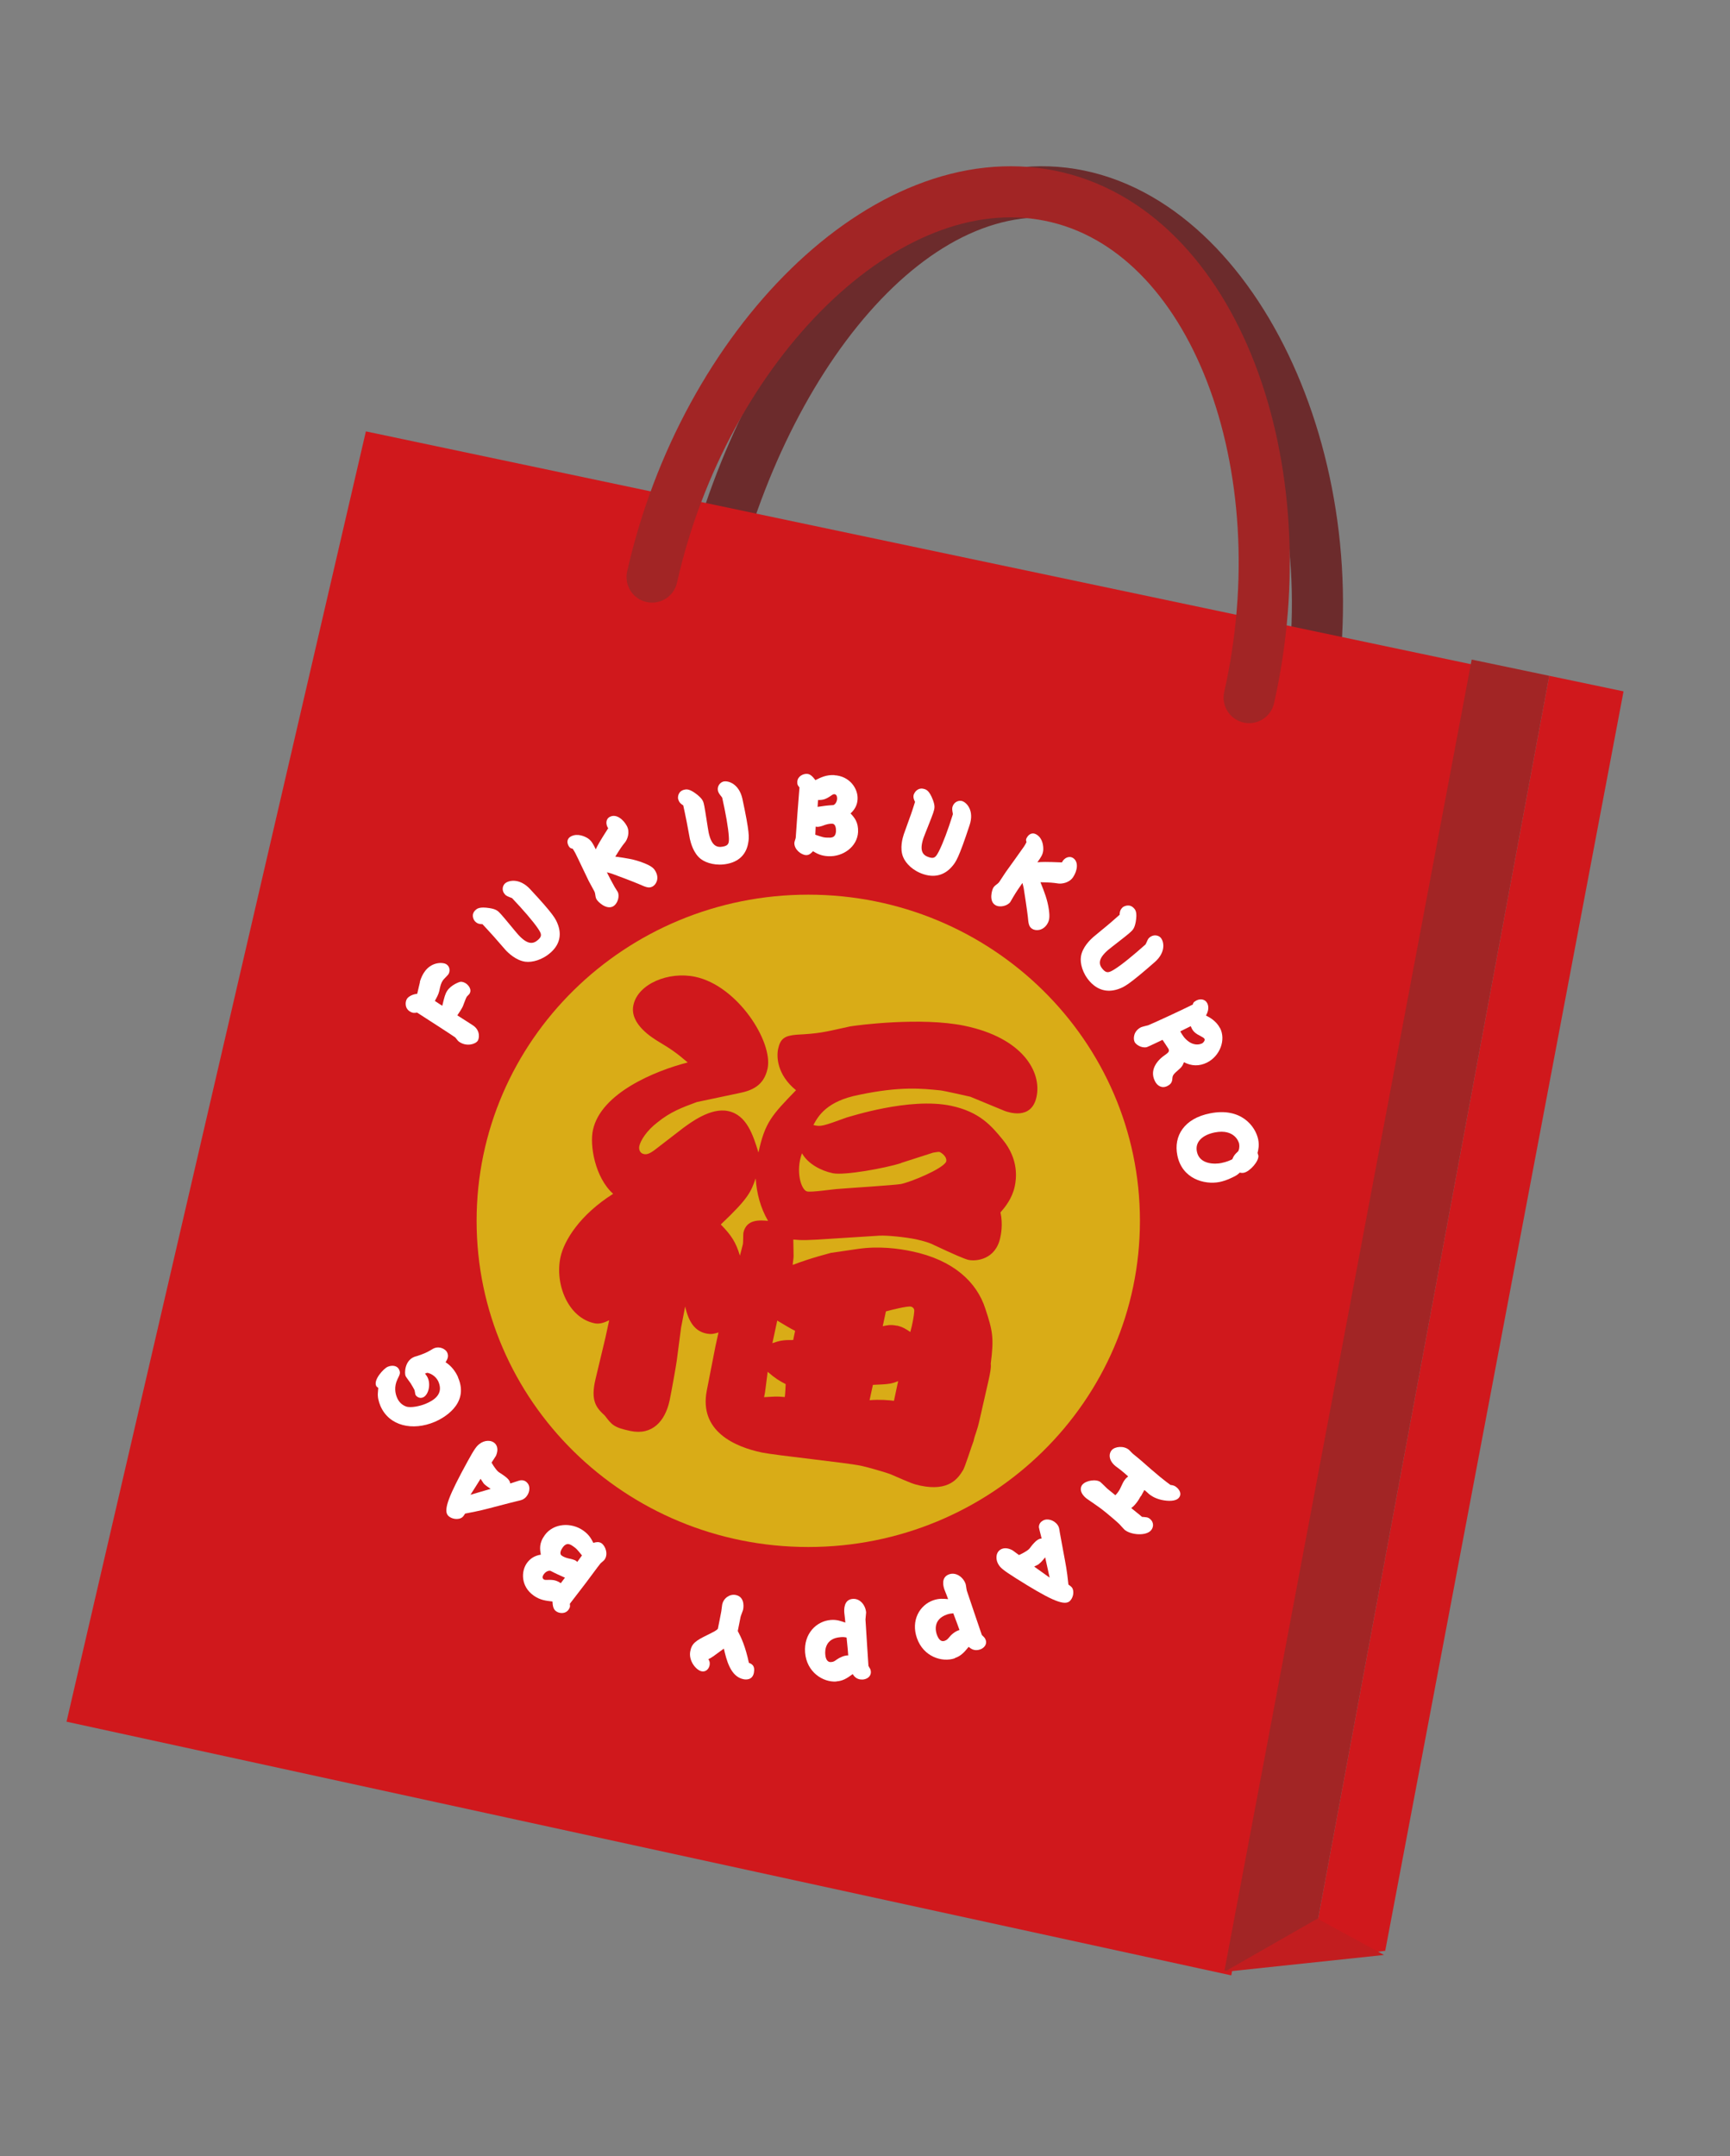 <svg width="65" height="81" viewBox="0 0 65 81" fill="none" xmlns="http://www.w3.org/2000/svg">
<rect x="0" y="0" width="65" height="81" fill="#808080" stroke="none"/>
<path d="M26.5 22.537C28.462 13.587 34.333 6.062 40.547 7.349C46.762 8.641 50.976 18.26 49.014 27.205" stroke="#6C2B2C" stroke-width="1.92" stroke-miterlimit="10" stroke-linecap="round"/>
<path d="M2.5 64.675L46.262 74.205L55.5 25L13.747 16.205L2.5 64.675Z" fill="#D0181C"/>
<path d="M61 25.971L58.207 25.386L49.235 73.631L52.046 73.282L61 25.971Z" fill="#D0181C"/>
<path d="M55.295 24.777L46.005 74.032L49.235 73.631L58.207 25.386L55.295 24.777Z" fill="#A22525"/>
<path d="M52 73.438L46 74.074L49.498 72.074L52 73.438Z" fill="#C21D1F"/>
<path d="M24.5 21.677C26.455 12.995 33.255 6.1 39.452 7.353C45.644 8.606 48.888 17.528 46.933 26.205" stroke="#A22525" stroke-width="1.92" stroke-miterlimit="10" stroke-linecap="round"/>
<path d="M30.369 58.113C37.251 58.113 42.83 52.627 42.83 45.861C42.83 39.094 37.251 33.608 30.369 33.608C23.486 33.608 17.907 39.094 17.907 45.861C17.907 52.627 23.486 58.113 30.369 58.113Z" fill="#D9AC17"/>
<path d="M36.458 41.199C36.458 41.199 35.426 40.963 35.32 40.959C34.649 40.893 33.838 40.798 32.269 41.129C31.064 41.364 30.743 41.921 30.561 42.261C30.834 42.336 30.93 42.299 31.813 41.978C31.909 41.959 34.164 41.209 35.733 41.539C36.803 41.766 37.249 42.289 37.676 42.813C38.291 43.563 38.185 44.294 38.127 44.563C38.027 45.03 37.758 45.351 37.59 45.544C37.691 45.997 37.604 46.394 37.58 46.502C37.403 47.314 36.683 47.389 36.39 47.328C36.262 47.303 35.834 47.119 35.105 46.776C34.86 46.648 34.533 46.583 34.413 46.554C34.034 46.474 33.343 46.403 33.051 46.417L31.333 46.526C30.253 46.601 30.129 46.592 29.807 46.564C29.807 46.658 29.817 47.092 29.817 47.186C29.817 47.281 29.793 47.37 29.783 47.517C30.512 47.238 31.155 47.087 31.218 47.064L32.225 46.917C33.008 46.8 33.761 46.899 34.265 47.007C35.819 47.333 36.702 48.158 37.024 49.168C37.297 49.998 37.35 50.253 37.225 51.225C37.245 51.381 37.197 51.598 37.148 51.829L36.813 53.301C36.702 53.806 36.64 53.848 36.578 54.136C36.506 54.31 36.251 55.141 36.175 55.24C36.007 55.509 35.675 56.042 34.572 55.806C34.313 55.749 34.231 55.716 33.487 55.391C33.324 55.32 32.557 55.103 32.35 55.061C31.779 54.943 29.169 54.674 28.631 54.565C27.614 54.353 26.261 53.768 26.554 52.244L26.88 50.578L26.995 50.055C26.842 50.097 26.746 50.135 26.535 50.093C26.103 50.003 25.872 49.654 25.743 49.078L25.589 49.876L25.426 51.121C25.402 51.305 25.23 52.268 25.158 52.612C24.99 53.386 24.51 53.928 23.684 53.754C23.066 53.622 22.994 53.532 22.725 53.178C22.408 52.886 22.178 52.631 22.375 51.805L22.744 50.262L22.888 49.597C22.667 49.701 22.514 49.743 22.341 49.71C21.338 49.503 20.839 48.229 21.06 47.219C21.194 46.606 21.78 45.639 23.037 44.846C22.355 44.233 22.149 43.02 22.279 42.445C22.581 41.058 24.62 40.223 25.839 39.911C25.398 39.534 25.191 39.397 24.759 39.138C24.519 38.991 23.641 38.468 23.8 37.751C23.972 36.958 25.119 36.481 26.122 36.694C27.71 37.029 29.059 39.138 28.838 40.147C28.699 40.779 28.262 40.968 27.753 41.067L26.184 41.398C25.633 41.6 25.182 41.77 24.702 42.162C24.294 42.473 24.068 42.841 24.02 43.053C23.996 43.162 24.035 43.322 24.188 43.351C24.275 43.37 24.38 43.374 24.663 43.148L25.661 42.379C25.94 42.176 26.698 41.596 27.355 41.737C28.061 41.883 28.296 42.648 28.497 43.294C28.742 42.157 29.001 41.893 29.908 40.954C29.188 40.369 29.174 39.69 29.236 39.402C29.318 39.024 29.471 38.906 29.927 38.869C30.786 38.822 30.901 38.788 31.942 38.557C32.187 38.515 34.601 38.194 36.242 38.534C38.434 38.991 39.149 40.275 38.943 41.209C38.751 42.091 37.883 41.78 37.748 41.732L36.458 41.199ZM28.396 44.257C28.209 44.785 28.123 45.011 27.082 45.997C27.494 46.422 27.643 46.663 27.801 47.167C27.816 47.097 27.902 46.795 27.912 46.738C27.926 46.667 27.921 46.365 27.931 46.309C28.046 45.785 28.555 45.837 28.857 45.861C28.569 45.365 28.43 44.827 28.392 44.257H28.396ZM33.862 43.69C33.262 43.884 31.722 44.162 31.29 44.072C30.858 43.983 30.354 43.723 30.133 43.322C29.879 44.002 30.105 44.709 30.325 44.757C30.498 44.794 31.28 44.676 31.429 44.667C31.813 44.634 33.607 44.521 33.852 44.478C34.212 44.403 35.378 43.931 35.546 43.648C35.608 43.455 35.354 43.289 35.301 43.275C35.248 43.261 35.119 43.294 35.061 43.299L33.857 43.686L33.862 43.69ZM29.02 50.456C29.294 50.361 29.423 50.333 29.802 50.338L29.874 49.993C29.726 49.923 29.342 49.692 29.203 49.607L29.02 50.456ZM29.486 52.475C29.5 52.404 29.519 52.069 29.519 51.994C29.274 51.867 29.131 51.782 28.843 51.532C28.756 52.173 28.761 52.249 28.708 52.485C29.073 52.466 29.169 52.447 29.486 52.48V52.475ZM33.694 49.795C33.934 49.847 34.073 49.951 34.202 50.036C34.284 49.753 34.342 49.404 34.351 49.258C34.365 49.111 34.226 49.083 34.226 49.083C34.087 49.055 33.478 49.21 33.286 49.262L33.166 49.819C33.3 49.791 33.454 49.748 33.694 49.8V49.795ZM32.672 52.598C33.056 52.565 33.411 52.598 33.588 52.621L33.746 51.881C33.507 51.98 33.416 51.999 32.797 52.022L32.672 52.598Z" fill="#D0181C"/>
<path d="M15.772 36.887C15.82 36.731 15.878 36.613 15.935 36.529C16.204 36.118 16.645 36.142 16.77 36.222C16.914 36.312 16.914 36.495 16.847 36.599C16.818 36.642 16.665 36.788 16.641 36.826C16.569 36.934 16.545 37.029 16.506 37.222C16.477 37.354 16.401 37.486 16.338 37.599C16.391 37.633 16.569 37.755 16.617 37.783C16.698 37.449 16.722 37.345 16.804 37.217C16.948 37 17.25 36.887 17.298 36.882C17.37 36.873 17.447 36.906 17.5 36.939C17.591 36.996 17.749 37.17 17.634 37.34C17.619 37.359 17.543 37.43 17.533 37.449C17.5 37.5 17.413 37.755 17.389 37.807C17.332 37.92 17.269 38.015 17.183 38.142C17.274 38.203 17.692 38.463 17.773 38.52C18.066 38.718 17.999 39.024 17.951 39.095C17.864 39.227 17.538 39.322 17.269 39.147C17.212 39.109 17.202 39.095 17.106 38.972C17.092 38.953 15.835 38.142 15.671 38.038C15.585 38.052 15.508 38.066 15.393 37.991C15.196 37.864 15.225 37.618 15.292 37.519C15.326 37.467 15.441 37.359 15.676 37.331C15.695 37.26 15.762 36.948 15.782 36.882L15.772 36.887Z" fill="white"/>
<path d="M17.845 34.608C17.787 34.547 17.687 34.344 17.869 34.184C17.931 34.127 18.027 34.056 18.392 34.113C18.651 34.155 18.709 34.217 18.829 34.349C18.939 34.467 19.385 35.019 19.481 35.123C19.822 35.491 20.033 35.472 20.22 35.302C20.378 35.16 20.345 35.075 20.211 34.877C20.023 34.599 19.649 34.17 19.241 33.74C19.208 33.721 19.203 33.726 19.136 33.698C19.035 33.66 18.997 33.627 18.973 33.599C18.838 33.457 18.881 33.273 18.973 33.188C19.107 33.066 19.52 32.976 19.913 33.396C20.82 34.368 20.878 34.523 20.954 34.712C21.089 35.052 21.07 35.443 20.695 35.778C20.378 36.062 19.995 36.16 19.74 36.127C19.381 36.08 19.088 35.788 18.992 35.684C18.91 35.594 18.651 35.292 18.56 35.189C18.416 35.023 18.224 34.825 18.128 34.717C18.051 34.717 17.941 34.712 17.845 34.608Z" fill="white"/>
<path d="M22.855 31.122C22.749 30.966 22.754 30.763 22.917 30.683C23.157 30.56 23.425 30.787 23.555 31.032C23.68 31.273 23.565 31.537 23.493 31.631C23.349 31.811 23.325 31.848 23.118 32.179C23.493 32.23 23.824 32.273 24.188 32.419C24.486 32.537 24.572 32.617 24.639 32.749C24.779 33.014 24.644 33.24 24.51 33.306C24.375 33.372 24.265 33.325 24.02 33.217C23.848 33.141 23.142 32.872 23.003 32.825C22.936 32.801 22.878 32.787 22.802 32.768C22.893 32.948 22.979 33.117 23.094 33.32C23.109 33.349 23.195 33.476 23.209 33.504C23.291 33.66 23.209 33.957 23.027 34.052C22.773 34.179 22.461 33.872 22.413 33.783C22.379 33.721 22.375 33.674 22.36 33.575C22.355 33.537 22.346 33.514 22.327 33.476C22.293 33.415 22.149 33.151 22.12 33.094C22.039 32.934 21.693 32.193 21.616 32.047C21.583 31.985 21.554 31.938 21.516 31.881C21.463 31.872 21.41 31.867 21.357 31.763C21.314 31.678 21.271 31.513 21.463 31.414C21.698 31.296 21.967 31.414 22.091 31.494C22.221 31.584 22.279 31.688 22.384 31.905C22.466 31.735 22.514 31.641 22.845 31.122H22.855Z" fill="white"/>
<path d="M25.479 30.018C25.46 29.938 25.479 29.711 25.719 29.664C25.801 29.645 25.921 29.631 26.209 29.862C26.41 30.032 26.429 30.107 26.463 30.282C26.496 30.438 26.597 31.136 26.626 31.277C26.732 31.763 26.923 31.853 27.173 31.801C27.379 31.759 27.398 31.669 27.384 31.433C27.365 31.098 27.264 30.546 27.135 29.966C27.115 29.933 27.111 29.933 27.067 29.876C27 29.791 26.986 29.744 26.976 29.711C26.933 29.522 27.067 29.386 27.187 29.357C27.37 29.32 27.768 29.447 27.893 30.004C28.171 31.296 28.147 31.457 28.113 31.655C28.056 32.018 27.835 32.344 27.341 32.447C26.923 32.537 26.54 32.424 26.338 32.273C26.05 32.056 25.954 31.655 25.921 31.518C25.897 31.4 25.825 31.013 25.801 30.876C25.762 30.664 25.7 30.395 25.671 30.254C25.609 30.216 25.513 30.155 25.484 30.023L25.479 30.018Z" fill="white"/>
<path d="M31.343 29.121C31.928 29.15 32.245 29.631 32.221 30.023C32.211 30.239 32.115 30.414 31.957 30.556C32.101 30.711 32.254 30.881 32.24 31.254C32.211 31.811 31.669 32.193 31.117 32.164C30.844 32.15 30.695 32.065 30.546 31.976C30.489 32.037 30.407 32.131 30.282 32.122C30.1 32.112 29.836 31.91 29.846 31.66C29.846 31.627 29.898 31.49 29.898 31.462C29.903 31.405 29.908 31.315 29.961 30.565C29.961 30.537 30.033 29.64 30.038 29.579C29.985 29.518 29.951 29.48 29.956 29.371C29.965 29.159 30.177 29.065 30.316 29.07C30.45 29.074 30.537 29.178 30.637 29.305C30.853 29.197 31.05 29.102 31.352 29.117L31.343 29.121ZM30.719 30.31C30.968 30.273 31.055 30.258 31.299 30.244C31.352 30.244 31.448 30.145 31.453 29.999C31.453 29.928 31.434 29.838 31.348 29.834C31.319 29.834 31.295 29.838 31.223 29.89C31.031 30.023 30.925 30.055 30.738 30.051C30.729 30.126 30.724 30.225 30.719 30.31ZM30.637 31.358C30.935 31.457 30.954 31.462 31.088 31.466C31.232 31.471 31.395 31.48 31.41 31.221C31.415 31.117 31.391 30.952 31.276 30.942C31.146 30.938 31.05 30.971 30.978 30.994C30.925 31.018 30.786 31.065 30.714 31.061C30.695 31.061 30.676 31.061 30.647 31.051L30.633 31.353L30.637 31.358Z" fill="white"/>
<path d="M34.342 29.829C34.366 29.754 34.495 29.565 34.73 29.64C34.812 29.664 34.922 29.711 35.052 30.051C35.143 30.296 35.114 30.372 35.061 30.541C35.013 30.692 34.745 31.343 34.697 31.48C34.538 31.957 34.663 32.127 34.903 32.202C35.105 32.268 35.162 32.197 35.273 31.985C35.426 31.688 35.623 31.16 35.8 30.593C35.8 30.556 35.8 30.556 35.786 30.485C35.767 30.376 35.781 30.329 35.791 30.296C35.853 30.112 36.035 30.055 36.151 30.093C36.328 30.15 36.611 30.457 36.429 30.999C36.016 32.254 35.911 32.382 35.781 32.537C35.546 32.82 35.191 32.995 34.711 32.844C34.303 32.717 34.03 32.433 33.934 32.197C33.795 31.867 33.915 31.471 33.958 31.339C33.996 31.226 34.135 30.853 34.178 30.726C34.255 30.523 34.337 30.258 34.38 30.122C34.346 30.055 34.294 29.956 34.337 29.829H34.342Z" fill="white"/>
<path d="M39.898 32.396C39.98 32.23 40.162 32.136 40.316 32.23C40.541 32.377 40.474 32.717 40.32 32.948C40.172 33.174 39.879 33.207 39.759 33.188C39.529 33.155 39.485 33.151 39.092 33.141C39.231 33.486 39.356 33.792 39.409 34.174C39.452 34.486 39.418 34.599 39.337 34.726C39.169 34.976 38.905 34.972 38.78 34.891C38.655 34.811 38.641 34.693 38.617 34.429C38.598 34.245 38.487 33.509 38.463 33.367C38.449 33.297 38.435 33.245 38.415 33.169C38.3 33.334 38.19 33.49 38.07 33.693C38.051 33.721 37.979 33.858 37.96 33.882C37.859 34.028 37.561 34.108 37.389 33.995C37.149 33.844 37.269 33.424 37.326 33.339C37.365 33.283 37.403 33.254 37.484 33.193C37.513 33.169 37.532 33.151 37.556 33.113C37.595 33.056 37.758 32.801 37.796 32.749C37.902 32.599 38.382 31.938 38.473 31.801C38.511 31.745 38.54 31.693 38.569 31.631C38.55 31.579 38.531 31.537 38.598 31.438C38.651 31.358 38.775 31.24 38.958 31.358C39.178 31.499 39.207 31.787 39.197 31.938C39.183 32.094 39.121 32.193 38.977 32.391C39.164 32.377 39.274 32.372 39.898 32.396Z" fill="white"/>
<path d="M42.172 34.089C42.235 34.038 42.441 33.938 42.604 34.118C42.662 34.179 42.734 34.273 42.672 34.632C42.623 34.887 42.561 34.939 42.427 35.057C42.307 35.165 41.741 35.594 41.63 35.689C41.251 36.019 41.27 36.227 41.438 36.415C41.578 36.571 41.669 36.538 41.87 36.415C42.158 36.236 42.595 35.873 43.041 35.477C43.06 35.443 43.06 35.439 43.089 35.377C43.127 35.278 43.161 35.241 43.19 35.217C43.338 35.09 43.526 35.132 43.607 35.222C43.732 35.358 43.818 35.764 43.386 36.142C42.384 37.019 42.23 37.076 42.038 37.147C41.688 37.274 41.294 37.25 40.954 36.878C40.671 36.566 40.575 36.184 40.613 35.934C40.666 35.58 40.968 35.297 41.074 35.203C41.165 35.123 41.477 34.873 41.582 34.783C41.75 34.646 41.956 34.457 42.067 34.363C42.067 34.288 42.077 34.179 42.177 34.089H42.172Z" fill="white"/>
<path d="M45.838 38.614C46.069 39.062 45.838 39.671 45.349 39.916C45.051 40.062 44.764 40.048 44.485 39.902C44.423 40.057 44.399 40.086 44.202 40.256C44.145 40.307 44.063 40.378 44.053 40.473C44.044 40.609 44.029 40.713 43.857 40.798C43.655 40.897 43.482 40.789 43.396 40.619C43.137 40.119 43.617 39.737 43.742 39.652C43.895 39.543 43.953 39.501 43.9 39.397C43.871 39.345 43.708 39.109 43.679 39.062C43.588 39.104 43.147 39.317 43.089 39.336C42.883 39.383 42.681 39.237 42.633 39.147C42.571 39.029 42.58 38.736 42.868 38.59C42.907 38.571 43.099 38.524 43.137 38.515C43.348 38.43 44.312 37.986 44.816 37.736C44.826 37.689 44.836 37.642 44.955 37.581C45.099 37.51 45.277 37.529 45.358 37.684C45.373 37.713 45.464 37.892 45.31 38.147C45.44 38.213 45.699 38.35 45.838 38.623V38.614ZM44.346 38.746C44.428 38.887 44.495 39.001 44.644 39.114C44.893 39.303 45.104 39.222 45.157 39.199C45.224 39.166 45.282 39.076 45.258 39.029C45.234 38.986 45.195 38.968 45.066 38.897C44.836 38.784 44.788 38.666 44.739 38.548L44.341 38.746H44.346Z" fill="white"/>
<path d="M47.278 43.393C47.321 43.61 46.956 44.011 46.736 44.054C46.683 44.063 46.645 44.063 46.582 44.049C46.515 44.11 46.472 44.153 46.309 44.228C46.121 44.323 45.939 44.379 45.814 44.403C45.253 44.511 44.413 44.285 44.236 43.403C44.087 42.676 44.49 42.011 45.469 41.822C46.635 41.591 47.172 42.313 47.273 42.803C47.316 43.025 47.283 43.167 47.249 43.313C47.259 43.337 47.268 43.365 47.273 43.393H47.278ZM46.501 43.27C46.558 43.219 46.577 43.072 46.558 42.968C46.544 42.888 46.376 42.398 45.647 42.539C45.234 42.619 44.888 42.86 44.97 43.261C45.071 43.761 45.675 43.733 45.882 43.69C46.093 43.648 46.218 43.587 46.299 43.549C46.361 43.398 46.4 43.365 46.501 43.266V43.27Z" fill="white"/>
<path d="M42.863 56.198C42.815 56.283 42.767 56.377 42.662 56.5C42.595 56.58 42.551 56.613 42.504 56.651C42.551 56.693 42.887 56.957 42.907 56.981C42.935 56.981 43.065 56.995 43.094 57C43.147 57.014 43.185 57.038 43.199 57.052C43.377 57.193 43.334 57.387 43.247 57.486C43.06 57.707 42.494 57.665 42.254 57.467C42.22 57.438 42.091 57.288 42.062 57.259C41.942 57.141 41.726 56.962 41.573 56.835C41.515 56.787 41.352 56.655 41.165 56.528C41.122 56.5 40.858 56.316 40.824 56.292C40.469 56.004 40.656 55.782 40.666 55.773C40.805 55.608 41.198 55.551 41.352 55.679C41.376 55.698 41.577 55.896 41.601 55.919L41.908 56.169C42.005 56.07 42.077 55.948 42.091 55.91C42.187 55.702 42.211 55.65 42.278 55.566C42.312 55.523 42.35 55.495 42.388 55.462C42.345 55.419 42.144 55.249 42.1 55.216C42.072 55.193 41.937 55.094 41.913 55.075C41.669 54.877 41.64 54.631 41.769 54.476C41.889 54.334 42.225 54.301 42.417 54.462C42.441 54.48 42.537 54.589 42.556 54.603C42.643 54.674 42.825 54.82 42.892 54.881C43.046 55.023 43.449 55.367 43.588 55.481C43.756 55.617 43.881 55.712 43.977 55.782C44.077 55.792 44.135 55.811 44.202 55.867C44.308 55.952 44.418 56.113 44.293 56.264C44.173 56.405 43.885 56.396 43.641 56.344C43.372 56.283 43.228 56.169 43.175 56.127C43.147 56.103 43.026 55.99 42.998 55.971C42.983 55.99 42.887 56.174 42.868 56.207L42.863 56.198Z" fill="white"/>
<path d="M39.034 57.382C39.029 57.24 39.111 57.165 39.169 57.132C39.332 57.019 39.6 57.094 39.735 57.283C39.788 57.358 39.797 57.406 39.821 57.575C39.855 57.783 40.032 58.698 40.061 58.887C40.095 59.085 40.104 59.189 40.143 59.524C40.172 59.543 40.243 59.595 40.277 59.637C40.378 59.783 40.32 60.057 40.167 60.166C39.936 60.321 39.385 60.052 38.171 59.288C37.686 58.981 37.604 58.901 37.532 58.797C37.403 58.613 37.398 58.34 37.58 58.217C37.753 58.099 37.959 58.193 38.032 58.231C38.075 58.255 38.247 58.392 38.286 58.415C38.339 58.392 38.468 58.33 38.574 58.259C38.66 58.203 38.674 58.184 38.746 58.085C38.794 58.023 38.9 57.901 38.972 57.854C39.049 57.802 39.092 57.797 39.135 57.797C39.126 57.731 39.044 57.448 39.039 57.391L39.034 57.382ZM39.034 58.755C39.034 58.755 38.977 58.793 38.857 58.849C39.049 58.986 39.241 59.123 39.437 59.264C39.413 59.156 39.298 58.623 39.269 58.5C39.197 58.594 39.102 58.703 39.034 58.75V58.755Z" fill="white"/>
<path d="M35.877 62.293C35.397 62.458 34.697 62.237 34.452 61.538C34.217 60.873 34.553 60.293 35.066 60.114C35.287 60.038 35.445 60.057 35.623 60.071C35.604 60.014 35.508 59.769 35.488 59.722C35.445 59.604 35.34 59.25 35.666 59.137C35.92 59.052 36.189 59.241 36.28 59.5C36.294 59.538 36.314 59.722 36.328 59.76C36.343 59.816 36.88 61.387 36.889 61.416C36.904 61.43 36.962 61.491 36.986 61.515C37.005 61.538 37.019 61.567 37.033 61.6C37.101 61.788 36.952 61.92 36.822 61.963C36.602 62.038 36.467 61.925 36.395 61.864C36.213 62.09 36.088 62.213 35.877 62.284V62.293ZM35.815 60.604C35.714 60.614 35.675 60.618 35.584 60.647C35.037 60.835 35.157 61.288 35.2 61.406C35.248 61.534 35.33 61.694 35.493 61.637C35.575 61.609 35.608 61.571 35.675 61.491C35.762 61.383 35.915 61.265 36.05 61.232C36.007 61.104 35.963 60.991 35.815 60.599V60.604Z" fill="white"/>
<path d="M31.429 63.166C30.92 63.204 30.306 62.812 30.249 62.076C30.196 61.373 30.671 60.897 31.213 60.854C31.443 60.835 31.597 60.897 31.76 60.953C31.76 60.892 31.727 60.633 31.722 60.581C31.712 60.458 31.703 60.085 32.043 60.062C32.312 60.043 32.518 60.293 32.542 60.571C32.542 60.609 32.518 60.793 32.518 60.835C32.518 60.897 32.629 62.548 32.629 62.576C32.638 62.595 32.676 62.671 32.696 62.694C32.71 62.723 32.715 62.756 32.72 62.789C32.734 62.992 32.557 63.081 32.422 63.091C32.187 63.109 32.086 62.963 32.038 62.888C31.803 63.062 31.65 63.147 31.424 63.161L31.429 63.166ZM31.813 61.515C31.717 61.496 31.674 61.491 31.578 61.501C30.997 61.543 30.997 62.01 31.007 62.138C31.016 62.274 31.059 62.449 31.227 62.435C31.314 62.43 31.357 62.402 31.439 62.34C31.554 62.26 31.731 62.18 31.87 62.185C31.861 62.053 31.851 61.93 31.808 61.515H31.813Z" fill="white"/>
<path d="M26.616 62.331C26.645 62.373 26.683 62.435 26.66 62.562C26.631 62.699 26.515 62.812 26.367 62.784C26.16 62.746 25.863 62.392 25.935 62.029C25.992 61.736 26.137 61.633 26.583 61.416C26.866 61.274 26.895 61.26 26.971 61.189C26.995 61.085 27.082 60.623 27.101 60.529C27.11 60.491 27.125 60.312 27.134 60.279C27.183 60.029 27.422 59.873 27.638 59.915C27.945 59.972 27.955 60.288 27.921 60.463C27.912 60.505 27.835 60.694 27.826 60.736L27.72 61.269C27.849 61.51 28.008 61.854 28.137 62.463C28.248 62.51 28.377 62.567 28.325 62.84C28.272 63.109 28.041 63.1 27.941 63.081C27.442 62.987 27.293 62.345 27.197 61.93C26.784 62.232 26.741 62.27 26.616 62.326V62.331Z" fill="white"/>
<path d="M20.047 59.934C19.572 59.599 19.568 59.028 19.803 58.708C19.932 58.533 20.105 58.434 20.321 58.401C20.283 58.193 20.249 57.967 20.47 57.665C20.801 57.212 21.468 57.179 21.914 57.495C22.135 57.651 22.216 57.806 22.293 57.958C22.375 57.934 22.495 57.901 22.6 57.972C22.749 58.075 22.864 58.387 22.71 58.594C22.691 58.623 22.576 58.712 22.557 58.736C22.519 58.778 22.466 58.854 22.015 59.458C22 59.481 21.444 60.199 21.41 60.246C21.42 60.326 21.429 60.373 21.362 60.467C21.237 60.642 21.007 60.609 20.897 60.529C20.786 60.453 20.767 60.321 20.758 60.161C20.518 60.132 20.302 60.114 20.052 59.939L20.047 59.934ZM21.223 59.264C20.993 59.16 20.911 59.127 20.695 59.014C20.647 58.986 20.518 59.014 20.431 59.137C20.388 59.194 20.359 59.283 20.431 59.33C20.455 59.344 20.474 59.354 20.57 59.349C20.806 59.34 20.911 59.368 21.07 59.472C21.117 59.411 21.18 59.33 21.228 59.264H21.223ZM21.866 58.429C21.669 58.189 21.66 58.175 21.544 58.094C21.429 58.014 21.295 57.92 21.141 58.132C21.079 58.217 21.007 58.368 21.103 58.434C21.209 58.51 21.309 58.528 21.381 58.547C21.439 58.557 21.583 58.59 21.64 58.632C21.655 58.642 21.674 58.656 21.689 58.675L21.866 58.429Z" fill="white"/>
<path d="M19.558 55.608C19.702 55.589 19.784 55.669 19.822 55.716C19.947 55.867 19.894 56.136 19.712 56.283C19.64 56.339 19.592 56.353 19.424 56.391C19.217 56.438 18.301 56.684 18.114 56.726C17.917 56.773 17.811 56.792 17.476 56.858C17.456 56.886 17.413 56.962 17.37 56.995C17.231 57.108 16.948 57.07 16.828 56.924C16.65 56.712 16.881 56.151 17.567 54.9C17.84 54.4 17.917 54.315 18.018 54.24C18.195 54.098 18.469 54.075 18.613 54.24C18.747 54.4 18.666 54.608 18.637 54.683C18.613 54.726 18.488 54.91 18.469 54.943C18.497 54.995 18.57 55.112 18.651 55.212C18.718 55.292 18.738 55.301 18.843 55.367C18.91 55.41 19.04 55.504 19.097 55.57C19.155 55.641 19.165 55.683 19.169 55.726C19.236 55.712 19.515 55.608 19.572 55.603L19.558 55.608ZM18.166 55.716C18.166 55.716 18.128 55.66 18.056 55.551C17.931 55.749 17.807 55.952 17.677 56.151C17.787 56.117 18.32 55.962 18.435 55.929C18.334 55.863 18.219 55.782 18.162 55.716H18.166Z" fill="white"/>
<path d="M17.212 51.749C17.653 52.768 16.602 53.301 16.329 53.414C15.513 53.758 14.625 53.579 14.294 52.815C14.222 52.645 14.184 52.47 14.198 52.324C14.208 52.183 14.208 52.169 14.213 52.136C14.174 52.112 14.146 52.088 14.131 52.055C14.03 51.824 14.419 51.404 14.568 51.343C14.721 51.277 14.928 51.286 15 51.461C15.048 51.574 15.033 51.612 14.932 51.815C14.803 52.088 14.846 52.338 14.918 52.504C14.966 52.617 15.062 52.763 15.254 52.834C15.436 52.9 15.796 52.815 15.988 52.735C16.285 52.612 16.679 52.381 16.473 51.904C16.401 51.739 16.238 51.607 16.06 51.569C16.05 51.569 16.046 51.569 15.969 51.598C16.022 51.673 16.05 51.706 16.074 51.763C16.19 52.027 16.094 52.409 15.892 52.494C15.758 52.551 15.638 52.456 15.609 52.39C15.599 52.367 15.585 52.244 15.575 52.22C15.556 52.178 15.494 52.069 15.427 51.961C15.398 51.918 15.259 51.734 15.239 51.692C15.191 51.579 15.206 51.121 15.556 50.975C15.58 50.965 15.59 50.961 15.705 50.928C15.782 50.904 15.887 50.862 15.959 50.833C16.036 50.8 16.094 50.772 16.228 50.692C16.247 50.678 16.276 50.663 16.305 50.649C16.53 50.555 16.751 50.687 16.804 50.81C16.871 50.961 16.804 51.069 16.741 51.173C16.953 51.305 17.116 51.517 17.212 51.739V51.749Z" fill="white"/>
</svg>